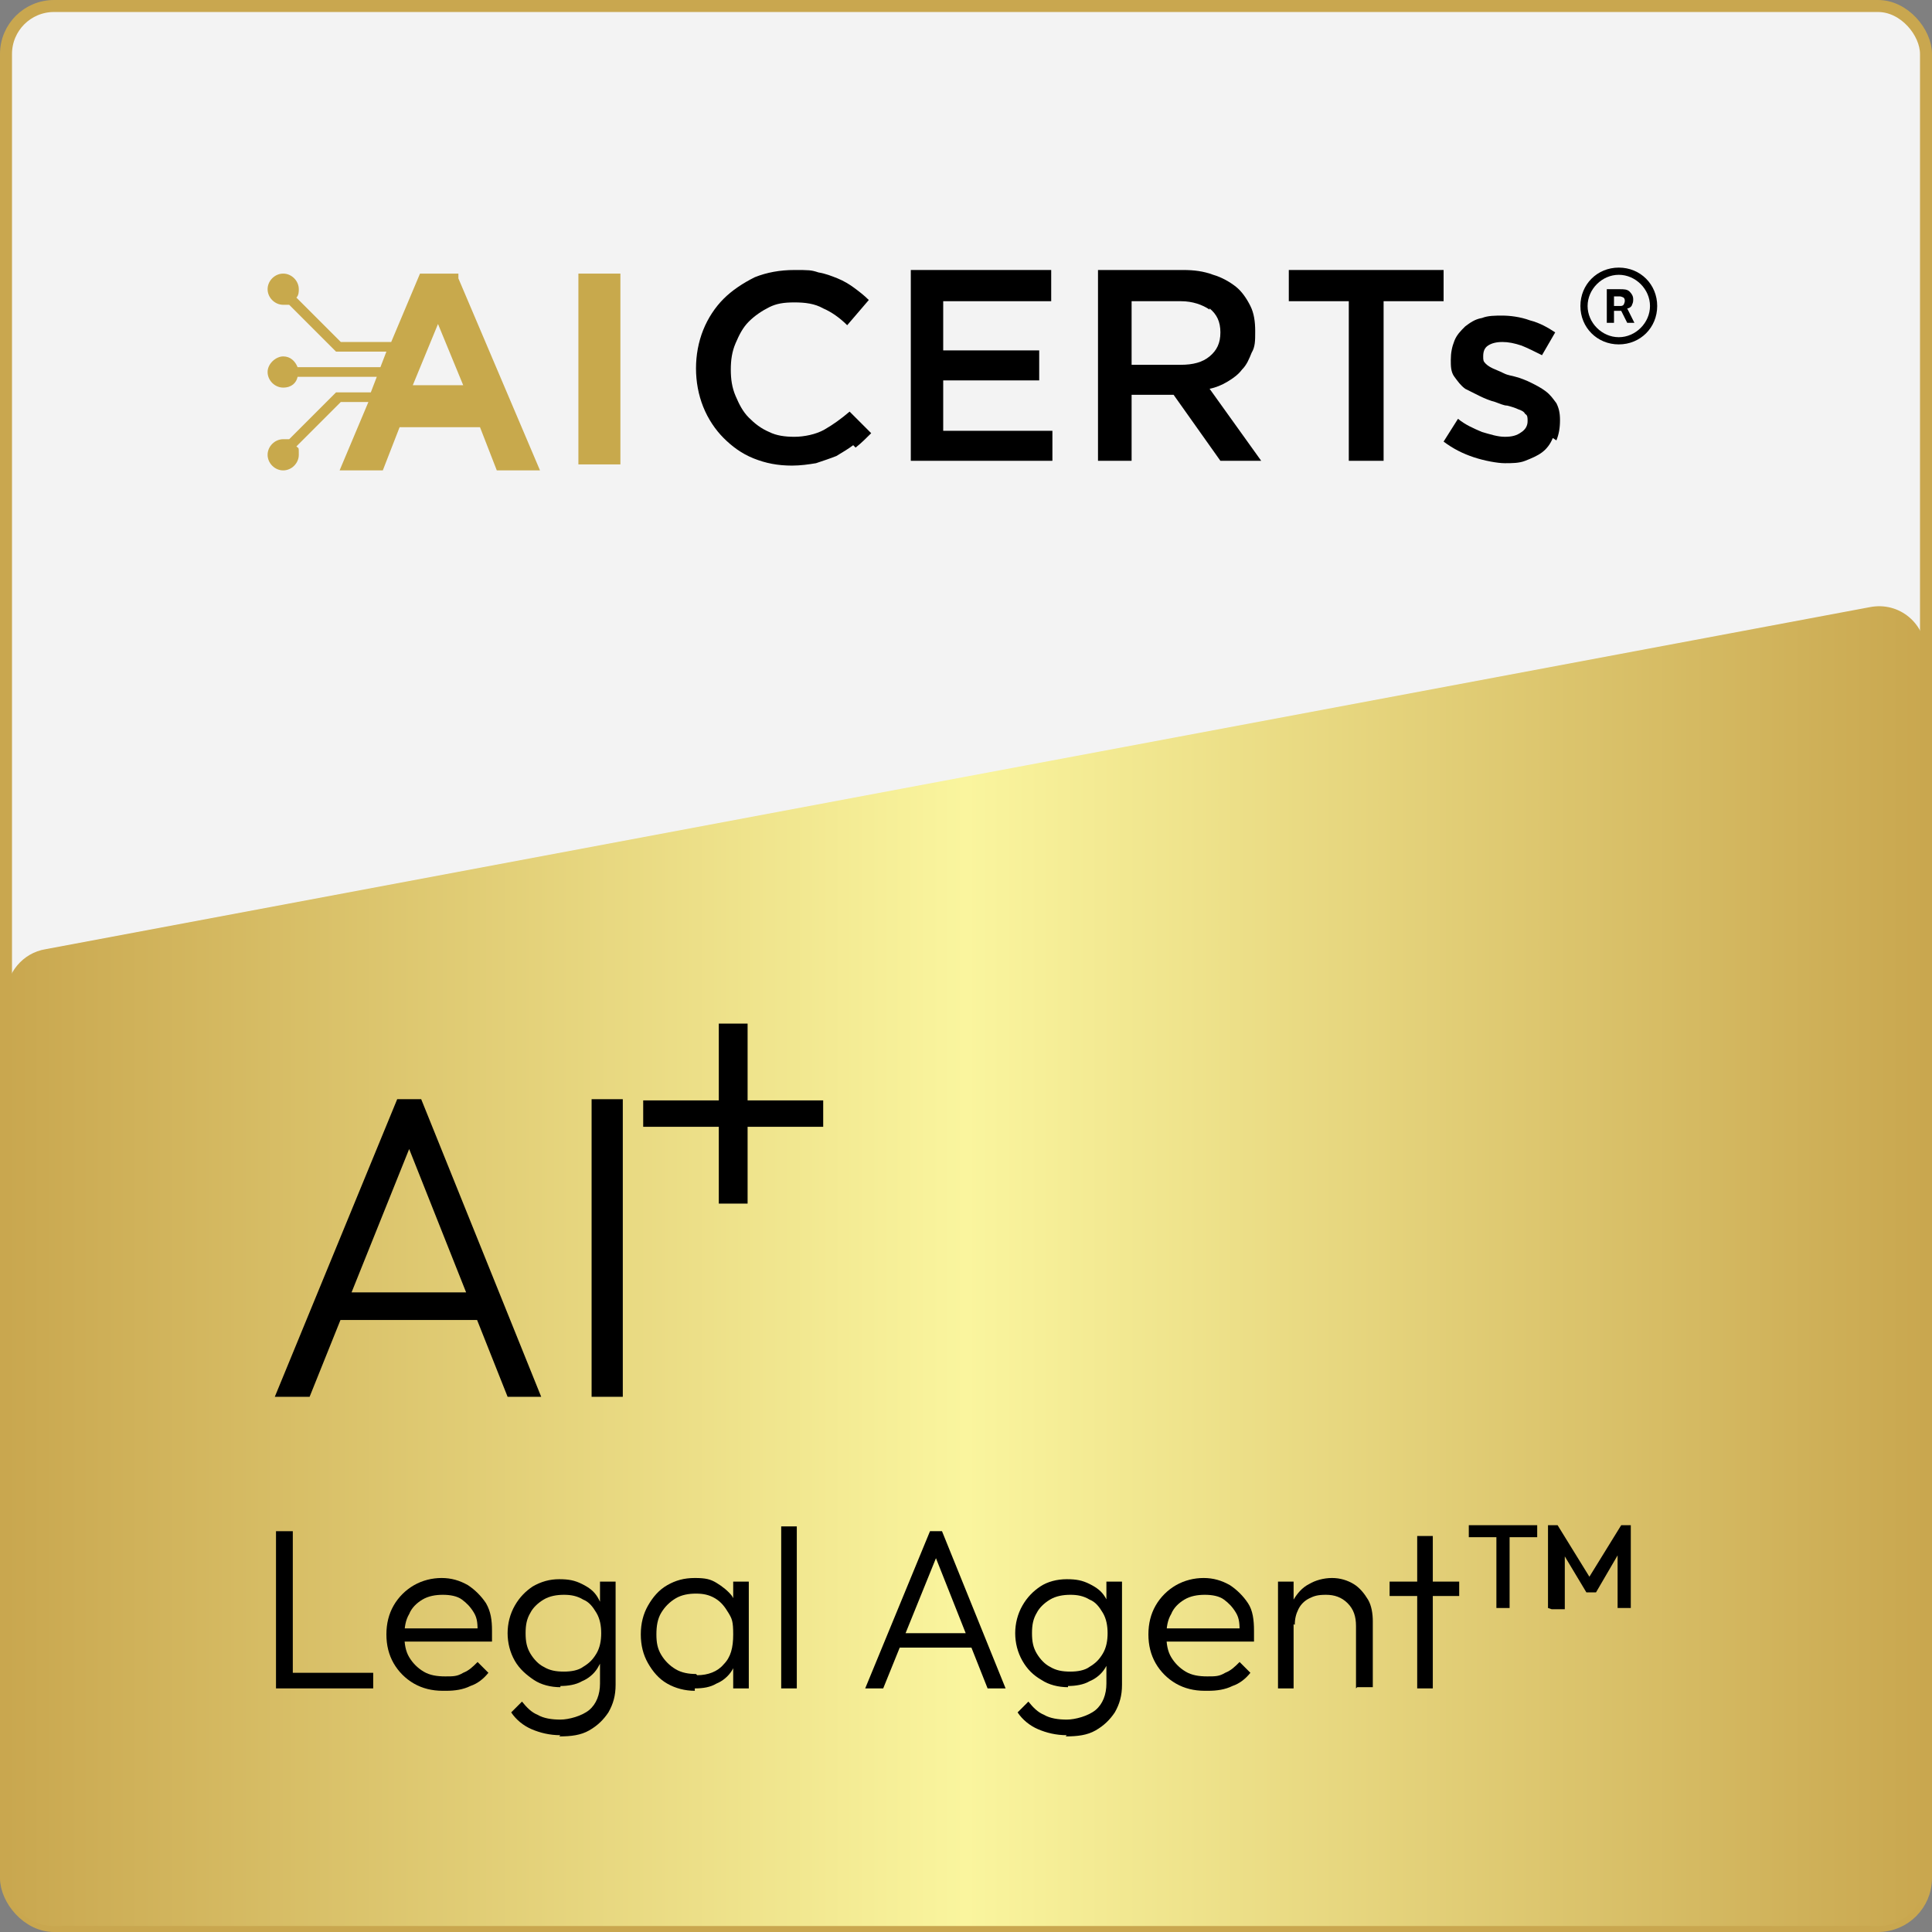 <?xml version="1.0" encoding="UTF-8"?>
<svg id="Layer_1" data-name="Layer 1" xmlns="http://www.w3.org/2000/svg" xmlns:xlink="http://www.w3.org/1999/xlink" viewBox="0 0 161 161">
  <rect x="0" y="0" width="161" height="161" fill="#808080" stroke="none"/>
  <defs>
    <style>
      .cls-1 {
        fill: url(#linear-gradient);
      }

      .cls-2 {
        fill: #f3f3f3;
        stroke: #c9a74f;
        stroke-miterlimit: 10;
      }

      .cls-3 {
        fill: #c8a94c;
      }
    </style>
    <linearGradient id="linear-gradient" x1=".5" y1="105.5" x2="160.5" y2="105.5" gradientUnits="userSpaceOnUse">
      <stop offset="0" stop-color="#c9a74f"/>
      <stop offset=".5" stop-color="#faf59e"/>
      <stop offset="1" stop-color="#c9a74f"/>
    </linearGradient>
  </defs>
  <rect class="cls-2" x=".5" y=".5" width="160" height="160" rx="4" ry="4"/>
  <path class="cls-1" d="M156.5,160.5H4.5c-2.2,0-4-1.8-4-4v-73.5c0-1.9,1.4-3.6,3.3-3.9l152-28.5c2.5-.5,4.7,1.4,4.7,3.9v102c0,2.2-1.8,4-4,4Z"/>
  <g>
    <g>
      <path d="M23,140.7v-13.1h1.4v13.1h-1.4ZM23.9,140.7v-1.3h7.2v1.3h-7.2Z"/>
      <path d="M36.9,140.9c-.9,0-1.7-.2-2.4-.6-.7-.4-1.3-1-1.7-1.7-.4-.7-.6-1.5-.6-2.4s.2-1.7.6-2.4c.4-.7,1-1.3,1.7-1.7s1.5-.6,2.3-.6,1.5.2,2.2.6c.6.4,1.1.9,1.5,1.5.4.7.5,1.4.5,2.3s0,.2,0,.4c0,.1,0,.3,0,.5h-7.7v-1.1h7l-.5.4c0-.7,0-1.2-.3-1.7s-.6-.8-1-1.1c-.4-.3-1-.4-1.6-.4s-1.2.1-1.7.4c-.5.3-.9.7-1.1,1.2-.3.5-.4,1.1-.4,1.8s.1,1.3.4,1.8.7.9,1.2,1.2c.5.3,1.1.4,1.8.4s1,0,1.5-.3c.5-.2.8-.5,1.2-.9l.9.9c-.4.5-.9.9-1.5,1.1-.6.3-1.3.4-2,.4Z"/>
      <path d="M46.7,140.6c-.8,0-1.6-.2-2.2-.6s-1.2-.9-1.6-1.6c-.4-.7-.6-1.5-.6-2.3s.2-1.6.6-2.3c.4-.7.9-1.2,1.5-1.6.7-.4,1.4-.6,2.2-.6s1.3.1,1.9.4c.6.3,1,.6,1.3,1.1.3.5.5,1.1.6,1.7v2.5c0,.6-.3,1.2-.6,1.7-.3.5-.8.9-1.3,1.1-.5.3-1.2.4-1.8.4ZM46.7,144.6c-.9,0-1.7-.2-2.4-.5s-1.3-.8-1.7-1.4l.9-.9c.4.5.8.9,1.3,1.1.5.3,1.2.4,1.9.4s1.8-.3,2.4-.8c.6-.5.9-1.3.9-2.2v-2.2l.3-2-.3-2v-2.3h1.3v8.6c0,.9-.2,1.6-.6,2.3-.4.6-.9,1.1-1.6,1.5-.7.4-1.5.5-2.5.5ZM47,139.3c.6,0,1.2-.1,1.6-.4.5-.3.8-.6,1.1-1.1s.4-1.1.4-1.7-.1-1.2-.4-1.7-.6-.9-1.1-1.1c-.5-.3-1-.4-1.6-.4s-1.2.1-1.7.4c-.5.3-.9.7-1.1,1.1-.3.5-.4,1-.4,1.7s.1,1.2.4,1.7.7.9,1.1,1.1c.5.3,1,.4,1.7.4Z"/>
      <path d="M57.9,140.9c-.8,0-1.6-.2-2.3-.6-.7-.4-1.2-1-1.6-1.7s-.6-1.5-.6-2.4.2-1.7.6-2.4c.4-.7.9-1.3,1.6-1.7.7-.4,1.4-.6,2.3-.6s1.3.1,1.8.4c.5.3,1,.7,1.3,1.1.3.5.5,1.1.6,1.7v2.8c0,.6-.3,1.2-.6,1.7-.3.5-.8.9-1.3,1.1-.5.3-1.1.4-1.8.4ZM58.1,139.6c.9,0,1.7-.3,2.2-.9.6-.6.8-1.4.8-2.5s-.1-1.3-.4-1.8c-.3-.5-.6-.9-1.1-1.2-.5-.3-1-.4-1.6-.4s-1.2.1-1.7.4c-.5.3-.9.7-1.2,1.2s-.4,1.1-.4,1.8.1,1.2.4,1.7.7.9,1.2,1.2c.5.3,1.1.4,1.7.4ZM61.1,140.7v-2.4l.3-2.2-.3-2.1v-2.2h1.3v8.9h-1.3Z"/>
      <path d="M65.1,140.7v-13.5h1.3v13.5h-1.3Z"/>
      <path d="M72.1,140.7l5.4-13.1h1l5.3,13.1h-1.5l-4.6-11.6h.6l-4.7,11.6h-1.5ZM74.5,137.3v-1.2h6.8v1.2h-6.8Z"/>
      <path d="M89,140.6c-.8,0-1.6-.2-2.2-.6-.7-.4-1.2-.9-1.6-1.6-.4-.7-.6-1.5-.6-2.3s.2-1.6.6-2.3c.4-.7.9-1.2,1.5-1.6s1.4-.6,2.2-.6,1.3.1,1.9.4c.6.3,1,.6,1.3,1.1.3.5.5,1.1.6,1.7v2.5c0,.6-.3,1.2-.6,1.7-.3.5-.8.9-1.3,1.1-.5.3-1.2.4-1.8.4ZM88.9,144.6c-.9,0-1.7-.2-2.4-.5s-1.3-.8-1.7-1.4l.9-.9c.4.5.8.9,1.3,1.1.5.3,1.2.4,1.9.4s1.8-.3,2.4-.8c.6-.5.9-1.3.9-2.2v-2.2l.3-2-.3-2v-2.3h1.3v8.6c0,.9-.2,1.6-.6,2.3-.4.6-.9,1.1-1.6,1.5-.7.4-1.5.5-2.5.5ZM89.2,139.3c.6,0,1.2-.1,1.6-.4.5-.3.8-.6,1.1-1.1.3-.5.4-1.1.4-1.7s-.1-1.2-.4-1.7c-.3-.5-.6-.9-1.1-1.1-.5-.3-1-.4-1.6-.4s-1.2.1-1.7.4c-.5.3-.9.7-1.1,1.1-.3.5-.4,1-.4,1.7s.1,1.2.4,1.7c.3.5.7.9,1.1,1.1.5.3,1,.4,1.7.4Z"/>
      <path d="M100.4,140.9c-.9,0-1.7-.2-2.4-.6s-1.3-1-1.7-1.7-.6-1.5-.6-2.4.2-1.7.6-2.4c.4-.7,1-1.3,1.7-1.7.7-.4,1.5-.6,2.3-.6s1.5.2,2.2.6c.6.4,1.1.9,1.5,1.5s.5,1.4.5,2.3,0,.2,0,.4c0,.1,0,.3,0,.5h-7.7v-1.1h7l-.5.4c0-.7,0-1.2-.3-1.7s-.6-.8-1-1.1-1-.4-1.6-.4-1.2.1-1.7.4c-.5.3-.9.7-1.1,1.2-.3.5-.4,1.1-.4,1.8s.1,1.3.4,1.8.7.9,1.2,1.2c.5.3,1.1.4,1.8.4s1,0,1.5-.3c.5-.2.8-.5,1.2-.9l.9.9c-.4.5-.9.9-1.5,1.1-.6.3-1.3.4-2,.4Z"/>
      <path d="M106.5,140.7v-8.9h1.3v8.9h-1.3ZM113,140.7v-5.2c0-.8-.2-1.4-.7-1.9s-1.1-.7-1.8-.7-1,.1-1.4.3c-.4.2-.7.5-.9.9-.2.4-.3.8-.3,1.3l-.6-.3c0-.7.2-1.3.5-1.8s.7-1,1.3-1.3c.5-.3,1.2-.5,1.9-.5s1.3.2,1.8.5c.5.3.9.8,1.2,1.3s.4,1.2.4,1.8v5.5h-1.3Z"/>
      <path d="M115.8,133v-1.2h5.8v1.2h-5.8ZM118.1,140.7v-12.7h1.3v12.7h-1.3Z"/>
      <path d="M122.4,128.1v-1h5.7v1h-5.7ZM124.7,134v-6.7h1.1v6.7h-1.1Z"/>
      <path d="M129,134v-6.9h.8l2.9,4.7h-.5l2.9-4.7h.8v6.9h-1.1v-4.9h.3c0,0-2.1,3.6-2.1,3.6h-.8l-2.1-3.5h.3c0,0,0,4.9,0,4.9h-1.1Z"/>
    </g>
    <g>
      <g>
        <path d="M22.9,116.4l10.2-24.8h2l10,24.8h-2.8l-8.7-21.9h1l-8.8,21.9h-2.8ZM27.6,110v-2.3h13v2.3h-13Z"/>
        <path d="M49.3,116.4v-24.8h2.6v24.8h-2.6Z"/>
      </g>
      <polygon points="59.9 100.3 62.3 100.3 62.3 93.9 68.6 93.9 68.6 91.7 62.3 91.7 62.3 85.3 59.9 85.3 59.9 91.7 53.6 91.7 53.6 93.9 59.9 93.9 59.9 100.3"/>
    </g>
  </g>
  <g>
    <g>
      <g>
        <path d="M71.1,37.1c-.4.3-.9.6-1.4.9-.5.2-1.1.4-1.7.6-.6.1-1.3.2-2,.2-1.2,0-2.2-.2-3.2-.6-1-.4-1.8-1-2.5-1.7-.7-.7-1.3-1.6-1.7-2.6-.4-1-.6-2.1-.6-3.2s.2-2.2.6-3.2c.4-1,1-1.9,1.7-2.6s1.6-1.3,2.6-1.8c1-.4,2.1-.6,3.3-.6s1.4,0,2,.2c.6.1,1.1.3,1.6.5.5.2,1,.5,1.4.8.4.3.8.6,1.2,1l-1.8,2.1c-.6-.6-1.3-1.1-2-1.4-.7-.4-1.5-.5-2.4-.5s-1.5.1-2.1.4c-.6.3-1.2.7-1.7,1.2-.5.5-.8,1.1-1.1,1.8-.3.7-.4,1.4-.4,2.2s.1,1.5.4,2.2c.3.7.6,1.3,1.1,1.8.5.5,1,.9,1.7,1.2.6.3,1.3.4,2.1.4s1.8-.2,2.5-.6c.7-.4,1.4-.9,2.1-1.5l1.8,1.8c-.4.4-.8.8-1.3,1.2Z"/>
        <path d="M87.6,25.1h-9v4.1h8v2.5h-8v4.2h9.1v2.5h-11.8v-15.9h11.7v2.5Z"/>
        <path d="M101.7,38.4l-3.9-5.5h-3.5v5.5h-2.8v-15.9h7.1c.9,0,1.7.1,2.5.4.7.2,1.4.6,1.9,1,.5.4.9,1,1.2,1.6.3.6.4,1.3.4,2.1s0,1.3-.3,1.8c-.2.5-.4,1-.8,1.4-.3.4-.7.7-1.2,1-.5.3-1,.5-1.5.6l4.3,6h-3.3ZM100.8,25.8c-.6-.4-1.4-.7-2.4-.7h-4.1v5.3h4.1c1,0,1.8-.2,2.4-.7.6-.5.9-1.1.9-2s-.3-1.5-.9-2Z"/>
        <path d="M115.2,38.4h-2.8v-13.3h-5v-2.6h12.9v2.6h-5v13.3Z"/>
        <path d="M129.4,36.5c-.2.5-.5.9-.9,1.2-.4.3-.9.5-1.4.7-.5.2-1.1.2-1.7.2s-1.7-.2-2.6-.5c-.9-.3-1.7-.7-2.5-1.3l1.2-1.9c.6.5,1.3.8,2,1.1.7.2,1.3.4,1.9.4s1-.1,1.4-.4c.3-.2.5-.5.5-.9h0c0-.3,0-.5-.2-.6-.1-.2-.3-.3-.6-.4-.2-.1-.5-.2-.9-.3-.3,0-.7-.2-1-.3-.4-.1-.9-.3-1.3-.5-.4-.2-.8-.4-1.2-.6-.4-.3-.6-.6-.9-1s-.3-.9-.3-1.4h0c0-.6.1-1.1.3-1.6.2-.5.5-.8.9-1.2.4-.3.8-.6,1.4-.7.5-.2,1.1-.2,1.7-.2s1.5.1,2.3.4c.8.2,1.5.6,2.1,1l-1.1,1.9c-.6-.3-1.2-.6-1.7-.8-.6-.2-1.1-.3-1.6-.3s-.9.1-1.2.3c-.3.2-.4.5-.4.9h0c0,.3,0,.4.2.6.2.2.4.3.6.4.2.1.5.2.9.4s.7.2,1,.3c.4.1.9.3,1.3.5.4.2.8.4,1.2.7.4.3.6.6.9,1,.2.4.3.8.3,1.4h0c0,.7-.1,1.2-.3,1.7Z"/>
      </g>
      <path class="cls-3" d="M38.2,22.8h-3.2l-2.4,5.7h-4.2l-3.7-3.7c.2-.2.2-.5.2-.7,0-.7-.6-1.3-1.3-1.3s-1.3.6-1.3,1.3.6,1.3,1.3,1.3.3,0,.5,0l3.9,3.9h4.2l-.5,1.3h-6.9c-.2-.5-.6-.9-1.2-.9s-1.3.6-1.3,1.3.6,1.3,1.3,1.3,1.1-.4,1.2-.9h6.6l-.5,1.3h-2.9l-3.9,3.9c-.1,0-.3,0-.5,0-.7,0-1.3.6-1.3,1.3s.6,1.3,1.3,1.3,1.3-.6,1.3-1.3,0-.5-.2-.7l3.7-3.7h2.3l-2.4,5.7h3.6l1.4-3.6h6.7l1.4,3.6h3.6l-6.8-16ZM34.4,32.1l2.1-5.1,2.1,5.1h-4.2Z"/>
      <path class="cls-3" d="M48.2,38.7v-15.9h3.5v15.9h-3.5Z"/>
    </g>
    <path d="M134.9,22.3c-1.8,0-3.2,1.4-3.2,3.2s1.4,3.2,3.2,3.2,3.2-1.4,3.2-3.2-1.4-3.2-3.2-3.2M134.9,28.1c-1.4,0-2.6-1.2-2.6-2.6s1.2-2.6,2.6-2.6,2.6,1.2,2.6,2.6-1.2,2.6-2.6,2.6M135,25.9h-.5v1h-.6v-2.8h1.1c.3,0,.6,0,.8.2.2.2.3.4.3.6,0,.2,0,.3-.1.5,0,.1-.2.3-.4.3l.6,1.2h0s-.6,0-.6,0l-.5-1M134.5,25.5h.5c.1,0,.2,0,.3-.1,0,0,.1-.2.1-.3,0-.1,0-.2-.1-.3,0,0-.2-.1-.3-.1h-.5v.9Z"/>
  </g>
</svg>